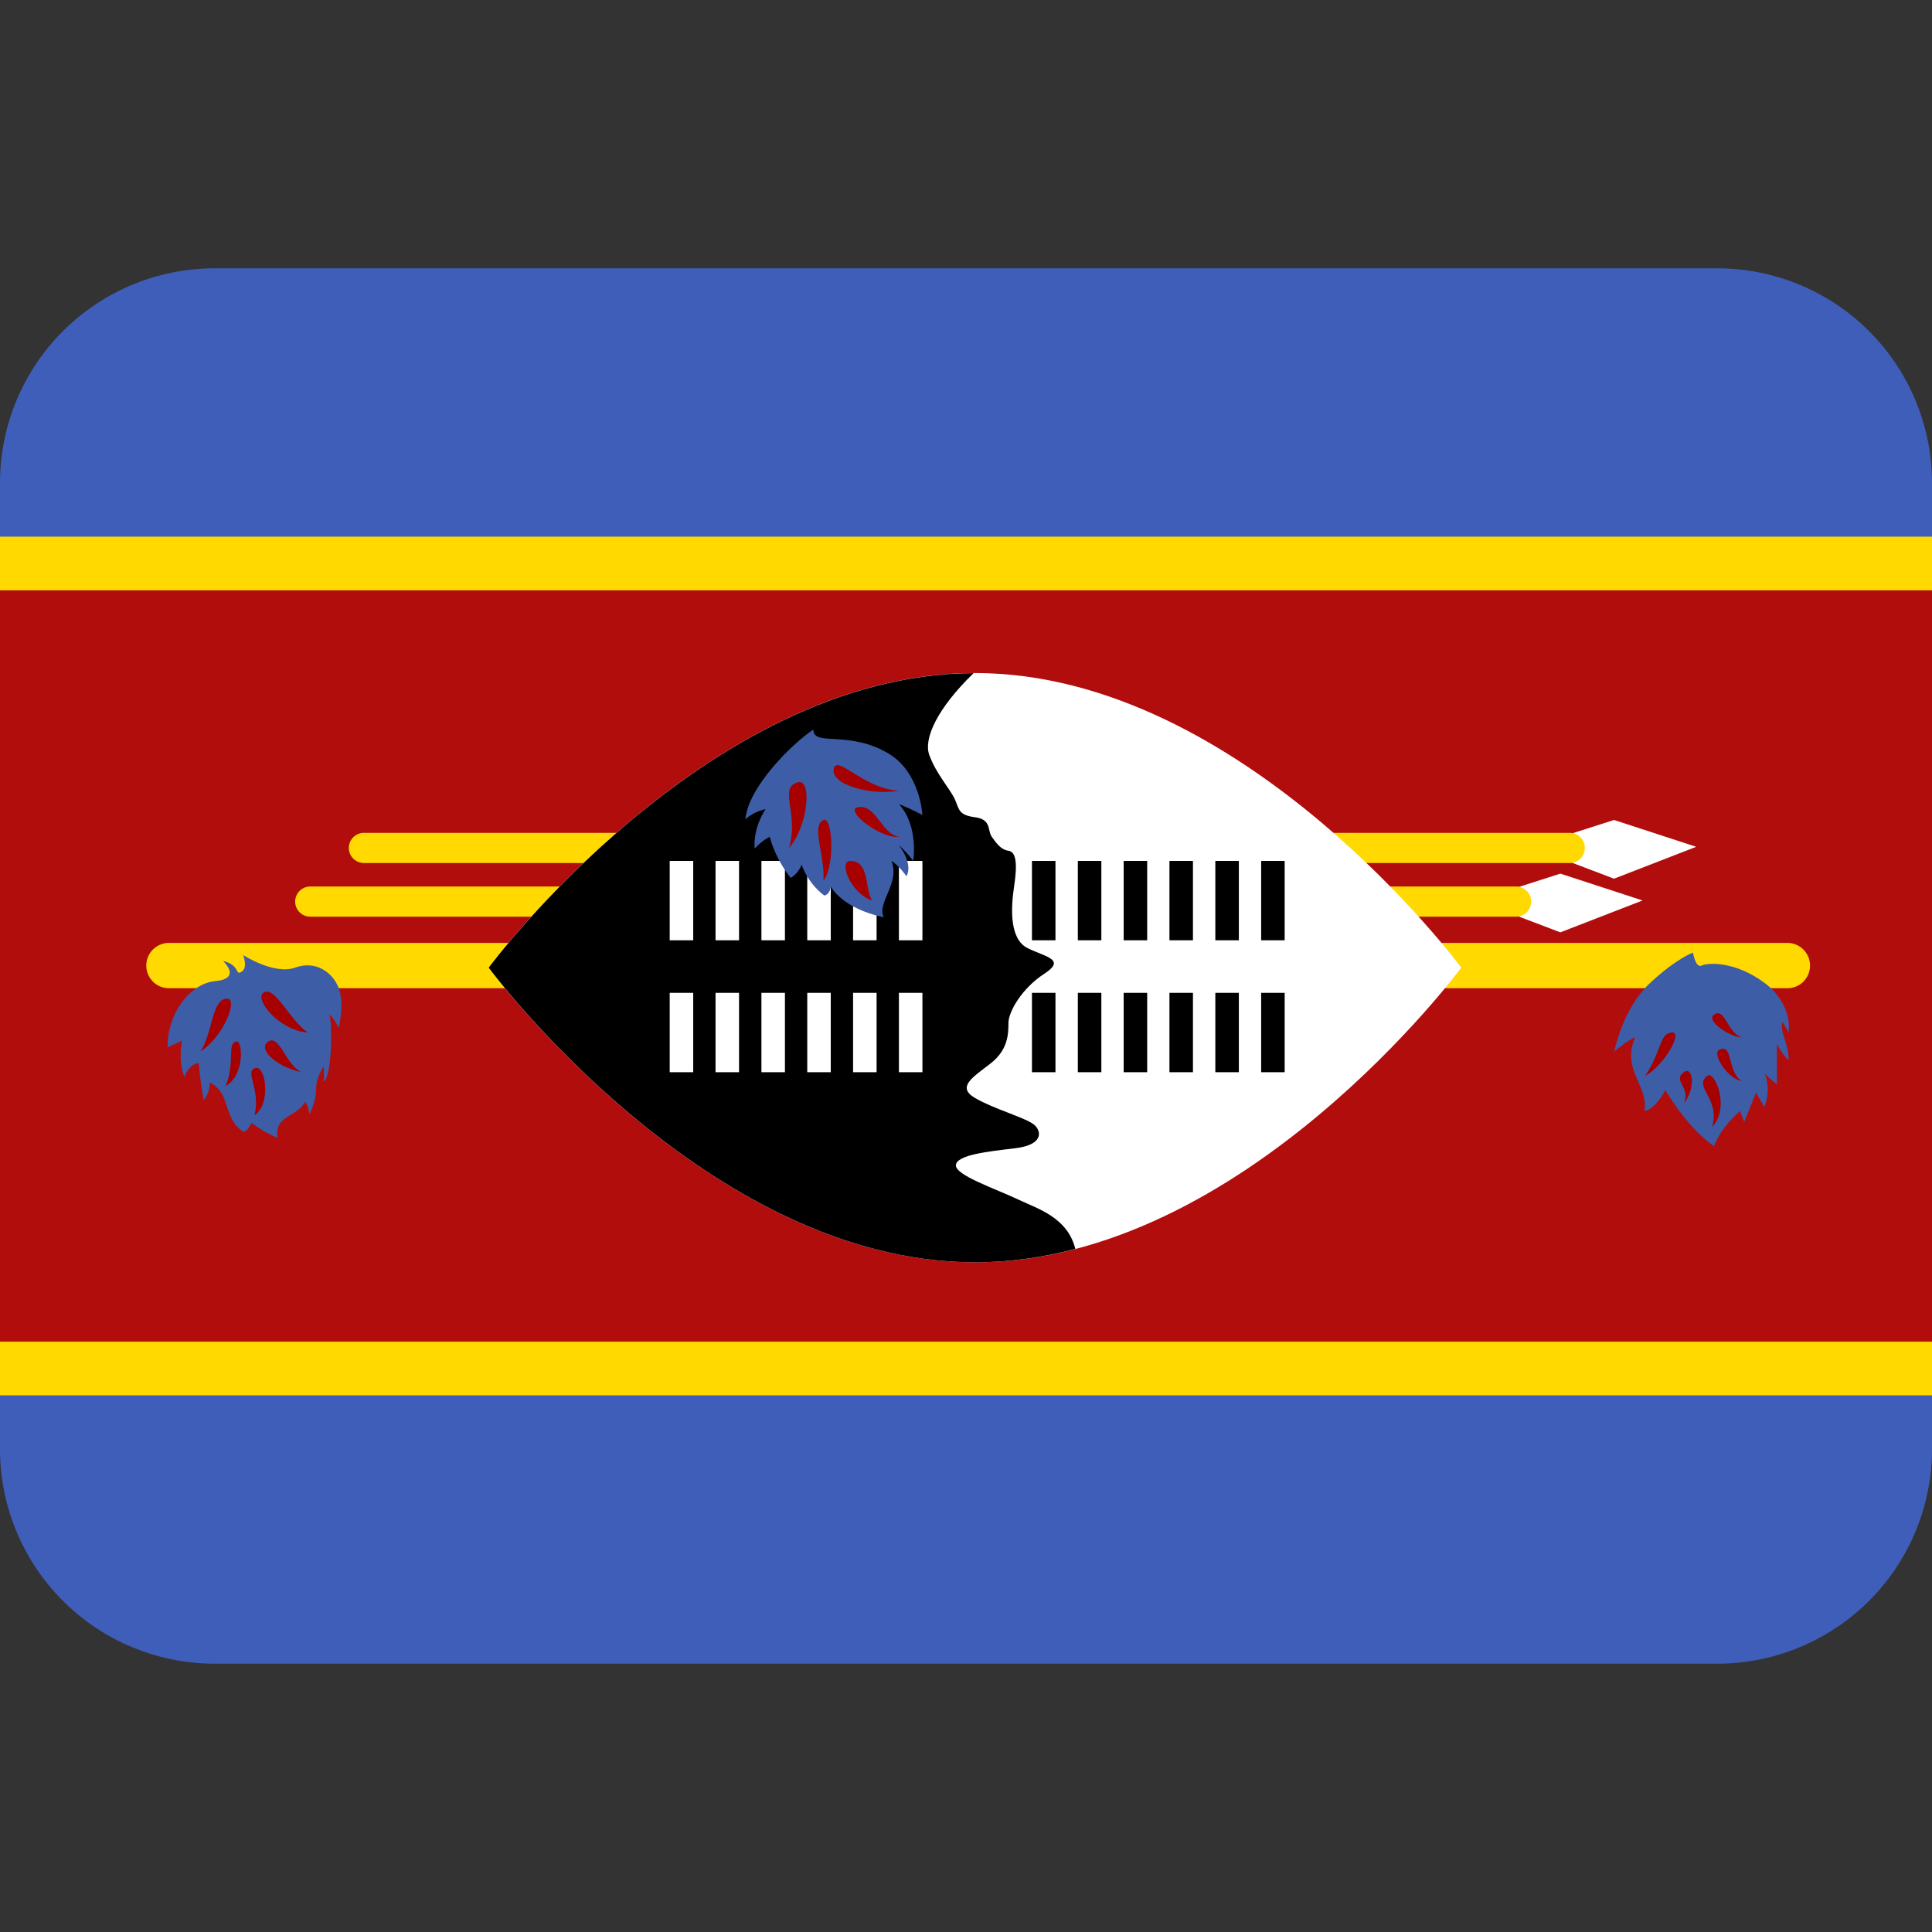 <svg height="800" preserveAspectRatio="xMidYMid meet" viewBox="0 0 36 36" width="800" xmlns="http://www.w3.org/2000/svg"><rect x="0" y="0" width="36" height="36" fill="#333333" stroke="none"/><path d="m36 27a4 4 0 0 1 -4 4h-28a4 4 0 0 1 -4-4v-18a4 4 0 0 1 4-4h28a4 4 0 0 1 4 4z" fill="#3e5eb9"/><path d="m0 10h36v16h-36z" fill="#ffd900"/><path d="m0 11h36v14h-36z" fill="#b10d0d"/><path d="m27.513 16.779 1.562.594 1.531-.594-1.531-.5z" fill="#fff"/><path d="m28.531 16.8a.281.281 0 0 1 -.281.281h-22.469a.281.281 0 0 1 0-.562h22.469c.155 0 .281.126.281.281z" fill="#ffd900"/><path d="m28.513 15.779 1.562.594 1.531-.594-1.531-.5z" fill="#fff"/><path d="m29.531 15.8a.281.281 0 0 1 -.281.281h-22.469a.281.281 0 0 1 0-.562h22.469a.28.28 0 0 1 .281.281zm4.196 2.192a.421.421 0 0 1 -.422.422h-30.157a.422.422 0 0 1 0-.844h30.156c.234 0 .423.189.423.422z" fill="#ffd900"/><path d="m27.229 18.031s-4.058 5.49-9.062 5.49-9.063-5.49-9.063-5.49 4.058-5.49 9.063-5.49 9.062 5.49 9.062 5.49z" fill="#fff"/><path d="m18.979 22.354c-.438-.208-1.188-.458-1.167-.646s.583-.25 1.104-.312.5-.312.354-.438-.75-.292-1.104-.5-.021-.396.297-.646.328-.541.328-.75.25-.646.667-.917.021-.312-.312-.479-.313-.729-.25-1.146.042-.646-.104-.667-.229-.146-.312-.261 0-.323-.312-.364-.292-.146-.375-.333-.354-.479-.479-.833c-.105-.298.149-.863.828-1.519-4.993.019-9.036 5.488-9.036 5.488s4.058 5.49 9.063 5.49c.641 0 1.266-.092 1.868-.249-.143-.587-.705-.75-1.058-.918z"/><path d="m12.479 16.042h.438v1.479h-.438zm0 2.458h.438v1.479h-.438zm.854-2.458h.438v1.479h-.438zm0 2.458h.438v1.479h-.438zm.855-2.458h.438v1.479h-.438zm0 2.458h.438v1.479h-.438zm.854-2.458h.438v1.479h-.438zm0 2.458h.438v1.479h-.438zm.854-2.458h.438v1.479h-.438zm0 2.458h.438v1.479h-.438zm.854-2.458h.438v1.479h-.438zm0 2.458h.438v1.479h-.438z" fill="#fff"/><path d="m19.229 16.042h.438v1.479h-.438zm0 2.458h.438v1.479h-.438zm.855-2.458h.438v1.479h-.438zm0 2.458h.438v1.479h-.438zm.854-2.458h.438v1.479h-.438zm0 2.458h.438v1.479h-.438zm.853-2.458h.438v1.479h-.438zm0 2.458h.438v1.479h-.438zm.855-2.458h.438v1.479h-.438zm0 2.458h.438v1.479h-.438zm.854-2.458h.438v1.479h-.438zm0 2.458h.438v1.479h-.438z"/><path d="m15.156 13.594c-.4.265-1.219 1.078-1.266 1.672.172-.156.375-.188.375-.188s-.234.328-.203.734c.141-.156.281-.219.281-.219s.083.375.391.766c.156-.094.203-.25.203-.25s.094.328.422.578c.12-.031.12-.172.12-.172s.193.406.99.578c-.141-.266.312-.635.141-1.052.14.083.281.286.281.286s.14-.203-.141-.578c.172.156.266.292.266.292s.108-.651-.266-1.058c.235.094.438.203.438.203s-.039-.787-.625-1.141c-.751-.451-1.407-.123-1.407-.451zm-11 4.312s.359.328-.141.375-.906.641-.891 1.234l.266-.125s-.078.406.047.672c.109-.266.266-.25.266-.25s.031.391.094.688c.125-.156.109-.328.109-.328s.188.062.281.328.141.469.359.594c.094-.047.141-.172.141-.172s.188.156.484.281c-.062-.422.344-.375.516-.672.062.078.078.234.078.234s.125-.234.125-.469.141-.422.141-.422.016.109 0 .281c.141-.078.172-.969.109-1.25.094.078.172.25.172.25s.109-.453 0-.742-.422-.524-.812-.383c-.391.141-.969-.234-.969-.234s.094.234-.031.312-.016-.124-.344-.202zm27.391-.156s-.312.109-.812.578-.656 1.266-.656 1.266.281-.234.391-.266c-.266.609.25.891.172 1.375.203-.031.391-.391.391-.391s.375.672.906 1.047c.125-.359.484-.656.484-.656l.078.203.219-.547.156.266s.141-.307 0-.646c.021.061.234.224.234.224v-.75s.125.234.219.297c0-.328-.188-.562-.109-.703l.109.193s.094-.521-.453-.928c-.547-.406-1.057-.375-1.169-.32-.113.055-.16-.242-.16-.242z" fill="#3d5da7"/><path d="m14.859 14.578c.29-.088.188.844-.156 1.219.188-.641-.203-1.109.156-1.219zm.68-.266c.069-.24.569.391 1.21.422-.561.094-1.296-.125-1.21-.422zm-.195.969c.17-.079.219.859 0 1.125.031-.468-.235-1.015 0-1.125zm.625-.234c-.217.059.421.578.781.547-.338-.064-.438-.641-.781-.547zm-.125.995c-.226 0 0 .599.406.739-.141-.219-.042-.739-.406-.739zm-11.61 2.567c.206 0-.062.703-.5.984.235-.343.204-.984.5-.984zm.672-.109c-.167.128.297.699.828.74-.343-.24-.625-.895-.828-.74zm-.5.906c.124-.021.148.653-.203.828.188-.437.016-.796.203-.828zm.594 0c.207-.127.31.402.609.573-.5-.12-.812-.448-.609-.573zm-.257.5c.207-.091.319.659 0 .875.116-.484-.18-.797 0-.875zm26.413-.666c.216-.006-.172.635-.5.807.313-.469.266-.801.5-.807zm.782-.334c-.161.111.297.422.516.422-.271-.084-.313-.562-.516-.422zm-.563 1.073c.165-.126.234.286 0 .583.143-.302-.219-.416 0-.583zm.672-.424c-.171.069.156.555.406.586-.273-.168-.156-.688-.406-.586zm-.235.492c.142-.107.432.594.091.953.162-.521-.359-.75-.091-.953z" fill="#a70000"/></svg>
